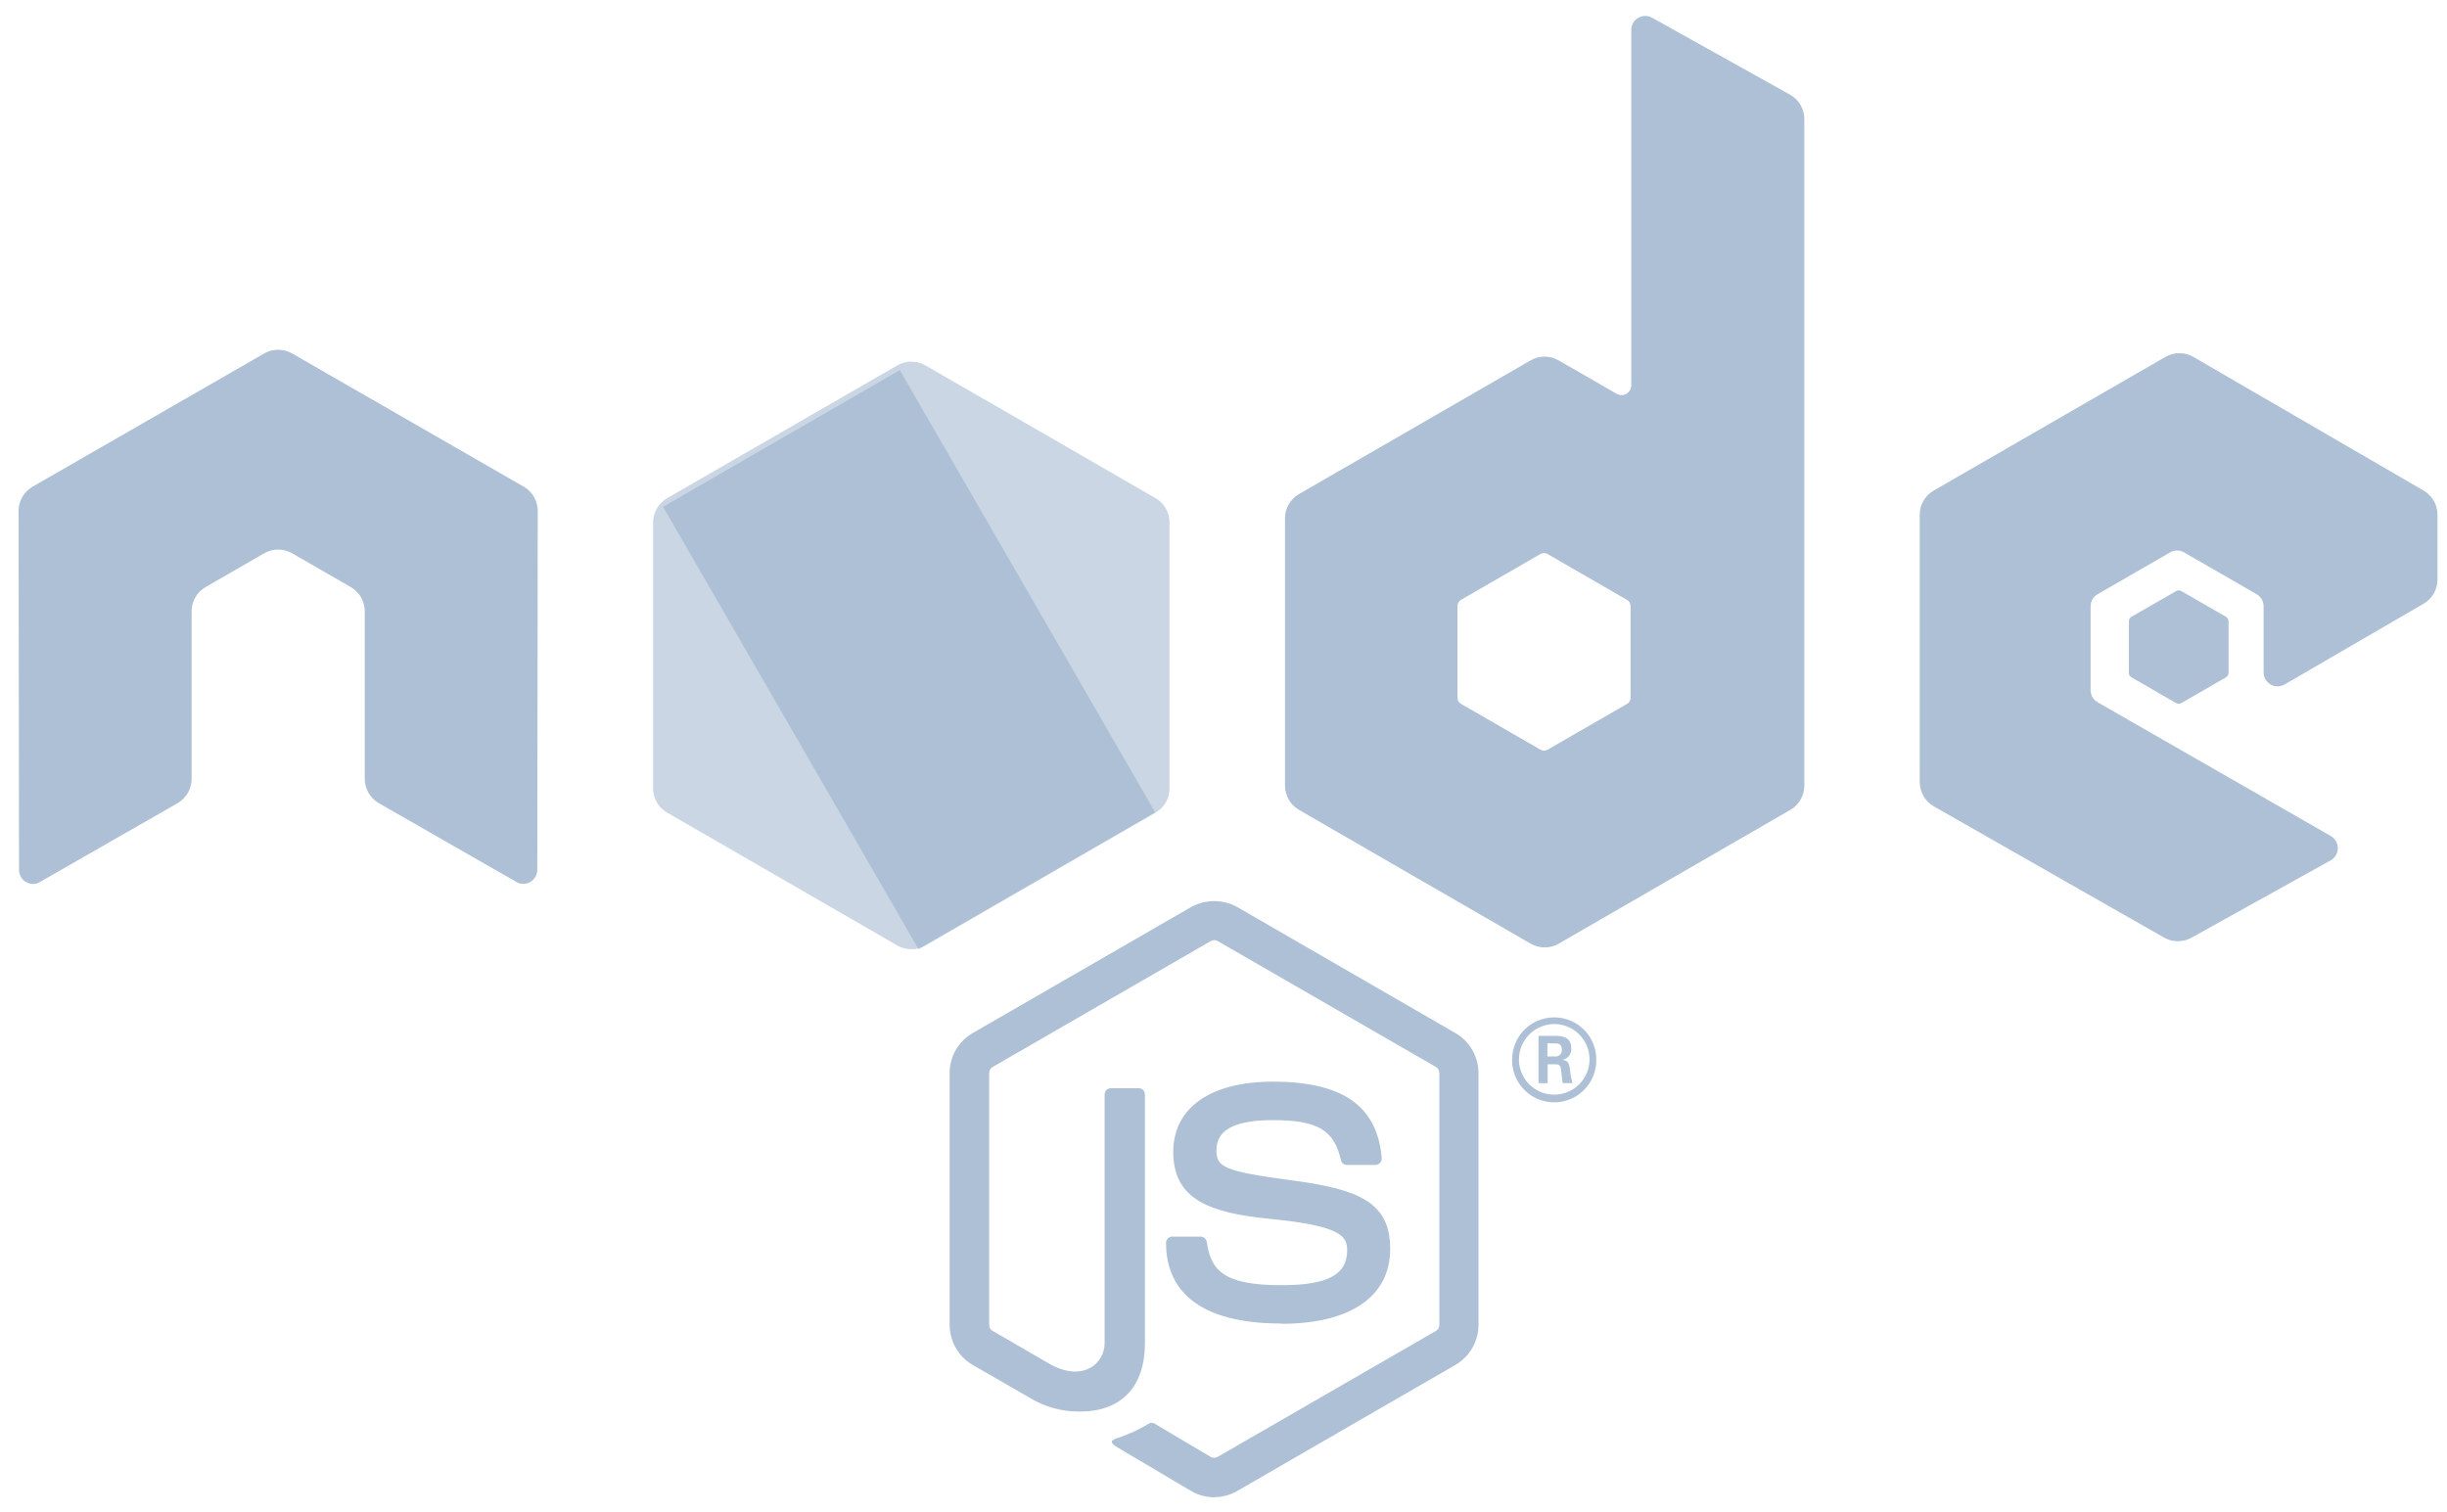<svg width="123" height="76" viewBox="0 0 123 76" fill="none" xmlns="http://www.w3.org/2000/svg">
<path d="M59.879 74.962L56.214 72.792C55.666 72.486 55.933 72.377 56.114 72.315C56.695 72.131 57.252 71.876 57.771 71.556C57.814 71.535 57.862 71.526 57.91 71.53C57.958 71.533 58.004 71.549 58.044 71.575L60.86 73.246C60.913 73.273 60.971 73.288 61.03 73.288C61.089 73.288 61.148 73.273 61.2 73.246L72.182 66.909C72.233 66.877 72.276 66.834 72.305 66.781C72.335 66.729 72.35 66.67 72.35 66.61V53.942C72.35 53.881 72.334 53.821 72.304 53.768C72.274 53.715 72.231 53.671 72.179 53.64L61.203 47.308C61.151 47.279 61.093 47.263 61.034 47.263C60.974 47.263 60.916 47.279 60.865 47.308L49.894 53.643C49.842 53.674 49.798 53.717 49.767 53.77C49.737 53.822 49.721 53.881 49.72 53.942V66.612C49.72 66.672 49.736 66.731 49.765 66.782C49.795 66.834 49.838 66.877 49.89 66.906L52.894 68.645C54.527 69.462 55.524 68.496 55.524 67.532V55.023C55.524 54.982 55.532 54.94 55.548 54.902C55.564 54.863 55.587 54.828 55.617 54.798C55.647 54.769 55.682 54.746 55.721 54.73C55.76 54.715 55.801 54.707 55.843 54.708H57.234C57.276 54.708 57.317 54.716 57.355 54.731C57.394 54.747 57.429 54.77 57.458 54.8C57.487 54.829 57.511 54.864 57.526 54.902C57.542 54.941 57.55 54.982 57.55 55.023V67.535C57.55 69.713 56.362 70.963 54.298 70.963C53.406 70.978 52.528 70.74 51.766 70.276L48.886 68.615C48.536 68.411 48.245 68.118 48.043 67.767C47.841 67.415 47.735 67.017 47.735 66.611V53.942C47.734 53.537 47.84 53.138 48.042 52.787C48.244 52.436 48.535 52.144 48.886 51.941L59.878 45.597C60.232 45.404 60.629 45.302 61.032 45.302C61.435 45.302 61.832 45.404 62.186 45.597L73.165 51.941C73.515 52.144 73.806 52.436 74.008 52.787C74.21 53.139 74.317 53.537 74.317 53.942V66.614C74.316 67.019 74.209 67.417 74.007 67.768C73.805 68.119 73.515 68.411 73.165 68.615L62.187 74.959C61.835 75.162 61.436 75.268 61.03 75.267V75.273C60.626 75.272 60.229 75.165 59.879 74.962ZM64.422 66.539C59.618 66.539 58.611 64.334 58.611 62.484C58.611 62.442 58.619 62.401 58.635 62.363C58.651 62.324 58.674 62.289 58.704 62.26C58.733 62.231 58.768 62.208 58.807 62.192C58.846 62.176 58.887 62.168 58.928 62.168H60.347C60.422 62.169 60.495 62.196 60.553 62.245C60.61 62.294 60.648 62.362 60.659 62.437C60.873 63.882 61.512 64.611 64.416 64.611C66.73 64.611 67.715 64.089 67.715 62.861C67.715 62.154 67.435 61.63 63.84 61.278C60.833 60.979 58.974 60.319 58.974 57.913C58.974 55.698 60.84 54.379 63.975 54.379C67.49 54.379 69.233 55.599 69.453 58.222C69.457 58.266 69.451 58.311 69.436 58.353C69.422 58.395 69.398 58.434 69.368 58.466C69.338 58.498 69.301 58.523 69.261 58.541C69.221 58.558 69.178 58.567 69.134 58.568H67.708C67.636 58.568 67.567 58.543 67.511 58.498C67.455 58.453 67.416 58.391 67.4 58.321C67.057 56.8 66.227 56.314 63.967 56.314C61.441 56.314 61.147 57.194 61.147 57.853C61.147 58.653 61.493 58.887 64.901 59.337C68.276 59.785 69.879 60.417 69.879 62.789C69.879 65.178 67.883 66.552 64.404 66.552L64.422 66.539ZM76.009 53.262C76.009 52.701 76.232 52.163 76.628 51.766C77.025 51.37 77.563 51.147 78.124 51.147C78.685 51.147 79.223 51.37 79.62 51.766C80.016 52.163 80.239 52.701 80.239 53.262C80.245 53.543 80.194 53.823 80.09 54.084C79.986 54.346 79.831 54.584 79.634 54.784C79.437 54.985 79.202 55.145 78.942 55.254C78.683 55.362 78.404 55.418 78.123 55.418C77.842 55.418 77.563 55.362 77.304 55.254C77.044 55.145 76.809 54.985 76.612 54.784C76.415 54.584 76.26 54.346 76.156 54.084C76.052 53.823 76.001 53.543 76.007 53.262H76.009ZM76.35 53.254C76.349 53.605 76.453 53.949 76.648 54.241C76.842 54.534 77.12 54.761 77.444 54.896C77.769 55.031 78.126 55.066 78.47 54.998C78.815 54.929 79.131 54.76 79.38 54.511C79.628 54.262 79.797 53.946 79.865 53.601C79.933 53.256 79.897 52.899 79.762 52.575C79.626 52.251 79.398 51.974 79.105 51.779C78.812 51.585 78.469 51.482 78.117 51.483C77.649 51.486 77.2 51.675 76.87 52.007C76.539 52.339 76.353 52.788 76.352 53.257L76.35 53.254ZM77.334 54.452V52.076H78.15C78.43 52.076 78.98 52.076 78.98 52.703C78.992 52.839 78.952 52.973 78.869 53.081C78.786 53.189 78.666 53.262 78.532 53.286C78.859 53.308 78.881 53.523 78.925 53.825C78.937 54.038 78.979 54.249 79.049 54.452H78.546C78.532 54.342 78.455 53.737 78.455 53.705C78.422 53.571 78.375 53.505 78.208 53.505H77.793V54.456L77.334 54.452ZM77.781 53.114H78.15C78.197 53.12 78.244 53.115 78.289 53.101C78.334 53.086 78.374 53.062 78.409 53.03C78.443 52.998 78.47 52.959 78.487 52.916C78.505 52.872 78.513 52.825 78.51 52.778C78.51 52.454 78.286 52.454 78.164 52.454H77.784L77.781 53.114ZM76.938 47.441L65.295 40.715C65.081 40.592 64.904 40.414 64.78 40.2C64.657 39.987 64.591 39.745 64.591 39.498V26.053C64.591 25.807 64.656 25.565 64.78 25.352C64.904 25.138 65.081 24.961 65.295 24.838L76.938 18.117C77.152 17.994 77.394 17.929 77.641 17.929C77.888 17.929 78.13 17.994 78.344 18.117L81.26 19.797C81.334 19.841 81.419 19.863 81.505 19.863C81.592 19.863 81.677 19.84 81.751 19.797C81.826 19.754 81.888 19.692 81.931 19.617C81.974 19.542 81.997 19.458 81.997 19.371V1.505C81.997 1.382 82.028 1.262 82.089 1.155C82.15 1.049 82.237 0.96 82.343 0.898C82.449 0.836 82.569 0.802 82.691 0.801C82.814 0.799 82.935 0.83 83.042 0.89L89.973 4.757C90.192 4.879 90.374 5.057 90.501 5.273C90.628 5.489 90.695 5.735 90.696 5.985V39.497C90.695 39.744 90.63 39.986 90.507 40.2C90.383 40.414 90.206 40.591 89.992 40.715L78.349 47.443C78.135 47.566 77.892 47.631 77.645 47.631C77.398 47.631 77.156 47.566 76.942 47.443L76.938 47.441ZM77.432 27.851L73.436 30.16C73.383 30.191 73.339 30.236 73.308 30.29C73.278 30.343 73.262 30.404 73.262 30.465V35.082C73.262 35.144 73.278 35.205 73.309 35.258C73.34 35.311 73.385 35.355 73.439 35.386L77.438 37.691C77.491 37.721 77.551 37.738 77.613 37.738C77.674 37.738 77.735 37.721 77.788 37.691L81.787 35.386C81.841 35.355 81.885 35.311 81.916 35.258C81.947 35.204 81.963 35.144 81.963 35.082V30.465C81.963 30.403 81.947 30.342 81.916 30.289C81.885 30.235 81.84 30.191 81.787 30.16L77.787 27.851C77.734 27.82 77.672 27.803 77.61 27.803C77.548 27.803 77.486 27.82 77.432 27.851ZM108.774 47.134L97.206 40.54C96.99 40.416 96.811 40.238 96.687 40.023C96.562 39.808 96.497 39.565 96.496 39.316V25.879C96.496 25.632 96.561 25.389 96.685 25.176C96.808 24.962 96.986 24.785 97.2 24.662L108.843 17.944C109.058 17.82 109.301 17.755 109.548 17.755C109.796 17.755 110.039 17.82 110.253 17.944L121.822 24.662C122.035 24.785 122.212 24.963 122.335 25.176C122.457 25.39 122.522 25.632 122.522 25.878V29.137C122.522 29.383 122.457 29.625 122.335 29.838C122.212 30.051 122.035 30.229 121.823 30.352L114.838 34.41C114.731 34.472 114.609 34.505 114.486 34.505C114.362 34.506 114.241 34.474 114.134 34.412C114.027 34.35 113.938 34.261 113.876 34.154C113.814 34.047 113.782 33.926 113.782 33.802V30.481C113.782 30.358 113.75 30.237 113.688 30.13C113.626 30.023 113.537 29.935 113.431 29.873L109.783 27.771C109.677 27.709 109.556 27.676 109.433 27.676C109.31 27.676 109.189 27.709 109.082 27.771L105.437 29.873C105.33 29.935 105.241 30.023 105.179 30.13C105.117 30.237 105.085 30.359 105.086 30.482V34.699C105.086 34.822 105.118 34.944 105.181 35.05C105.243 35.157 105.333 35.245 105.44 35.306L117.158 42.029C117.266 42.091 117.356 42.18 117.418 42.288C117.48 42.396 117.513 42.518 117.512 42.642C117.512 42.767 117.478 42.889 117.415 42.996C117.352 43.103 117.261 43.192 117.153 43.253L110.155 47.142C109.946 47.258 109.71 47.319 109.47 47.319C109.226 47.32 108.986 47.256 108.774 47.134ZM1.306 44.342C1.199 44.28 1.11 44.192 1.049 44.085C0.988 43.978 0.956 43.857 0.957 43.734L0.933 25.692C0.933 25.444 0.998 25.201 1.122 24.986C1.246 24.771 1.423 24.593 1.637 24.468L13.28 17.77C13.476 17.656 13.697 17.593 13.924 17.585H14.044C14.269 17.593 14.489 17.656 14.684 17.77L26.327 24.468C26.541 24.592 26.719 24.77 26.843 24.985C26.966 25.199 27.031 25.442 27.03 25.69L27.007 43.73C27.007 43.852 26.974 43.973 26.913 44.08C26.852 44.186 26.764 44.275 26.658 44.337C26.552 44.401 26.43 44.434 26.306 44.434C26.182 44.434 26.061 44.401 25.954 44.337L19.038 40.376C18.825 40.251 18.648 40.073 18.524 39.859C18.401 39.645 18.335 39.403 18.333 39.156V30.73C18.334 30.483 18.268 30.241 18.145 30.027C18.021 29.813 17.843 29.636 17.629 29.513L14.684 27.816C14.472 27.692 14.231 27.627 13.985 27.628C13.738 27.627 13.495 27.692 13.281 27.816L10.335 29.514C10.121 29.637 9.943 29.814 9.82 30.028C9.696 30.242 9.632 30.485 9.632 30.732V39.157C9.631 39.404 9.566 39.647 9.443 39.861C9.319 40.075 9.142 40.253 8.928 40.378L2.007 44.341C1.903 44.405 1.782 44.44 1.658 44.44C1.535 44.44 1.414 44.405 1.31 44.341L1.306 44.342ZM109.379 35.343L107.146 34.054C107.104 34.031 107.069 33.997 107.045 33.956C107.021 33.914 107.008 33.868 107.008 33.82V31.24C107.008 31.192 107.02 31.146 107.044 31.105C107.068 31.064 107.102 31.03 107.143 31.006L109.382 29.717C109.423 29.693 109.47 29.681 109.517 29.681C109.564 29.681 109.611 29.693 109.652 29.717L111.886 31.006C111.927 31.03 111.961 31.064 111.985 31.105C112.008 31.146 112.021 31.193 112.021 31.24V33.821C112.021 33.868 112.008 33.915 111.985 33.956C111.961 33.997 111.927 34.031 111.886 34.054L109.652 35.344C109.611 35.368 109.564 35.381 109.517 35.381C109.468 35.381 109.42 35.368 109.379 35.343Z" fill="#AEC0D5"/>
<path opacity="0.65" d="M45.111 47.539L43.618 46.674L43.468 46.587L33.529 40.85C33.369 40.758 33.229 40.635 33.117 40.488C32.931 40.244 32.83 39.945 32.83 39.638V26.261C32.83 26.016 32.895 25.775 33.017 25.562C33.14 25.35 33.317 25.174 33.529 25.051L33.563 25.031L34.853 24.285L45.11 18.366C45.323 18.244 45.565 18.18 45.81 18.18C46.056 18.18 46.298 18.244 46.511 18.366L49.423 20.046L50.504 20.668L58.087 25.046C58.208 25.116 58.317 25.203 58.412 25.305C58.652 25.563 58.786 25.904 58.785 26.257V39.638C58.785 39.725 58.777 39.81 58.761 39.895V39.919C58.721 40.113 58.641 40.296 58.525 40.456C58.409 40.617 58.261 40.751 58.09 40.85L46.511 47.539C46.413 47.595 46.308 47.64 46.199 47.671C46.109 47.696 46.017 47.713 45.924 47.721H45.868H45.81C45.565 47.722 45.324 47.659 45.111 47.539Z" fill="#AEC0D5"/>
<path d="M45.229 18.606L33.33 25.477L46.166 47.71L58.066 40.84L45.229 18.606Z" fill="#AEC0D5"/>
</svg>

